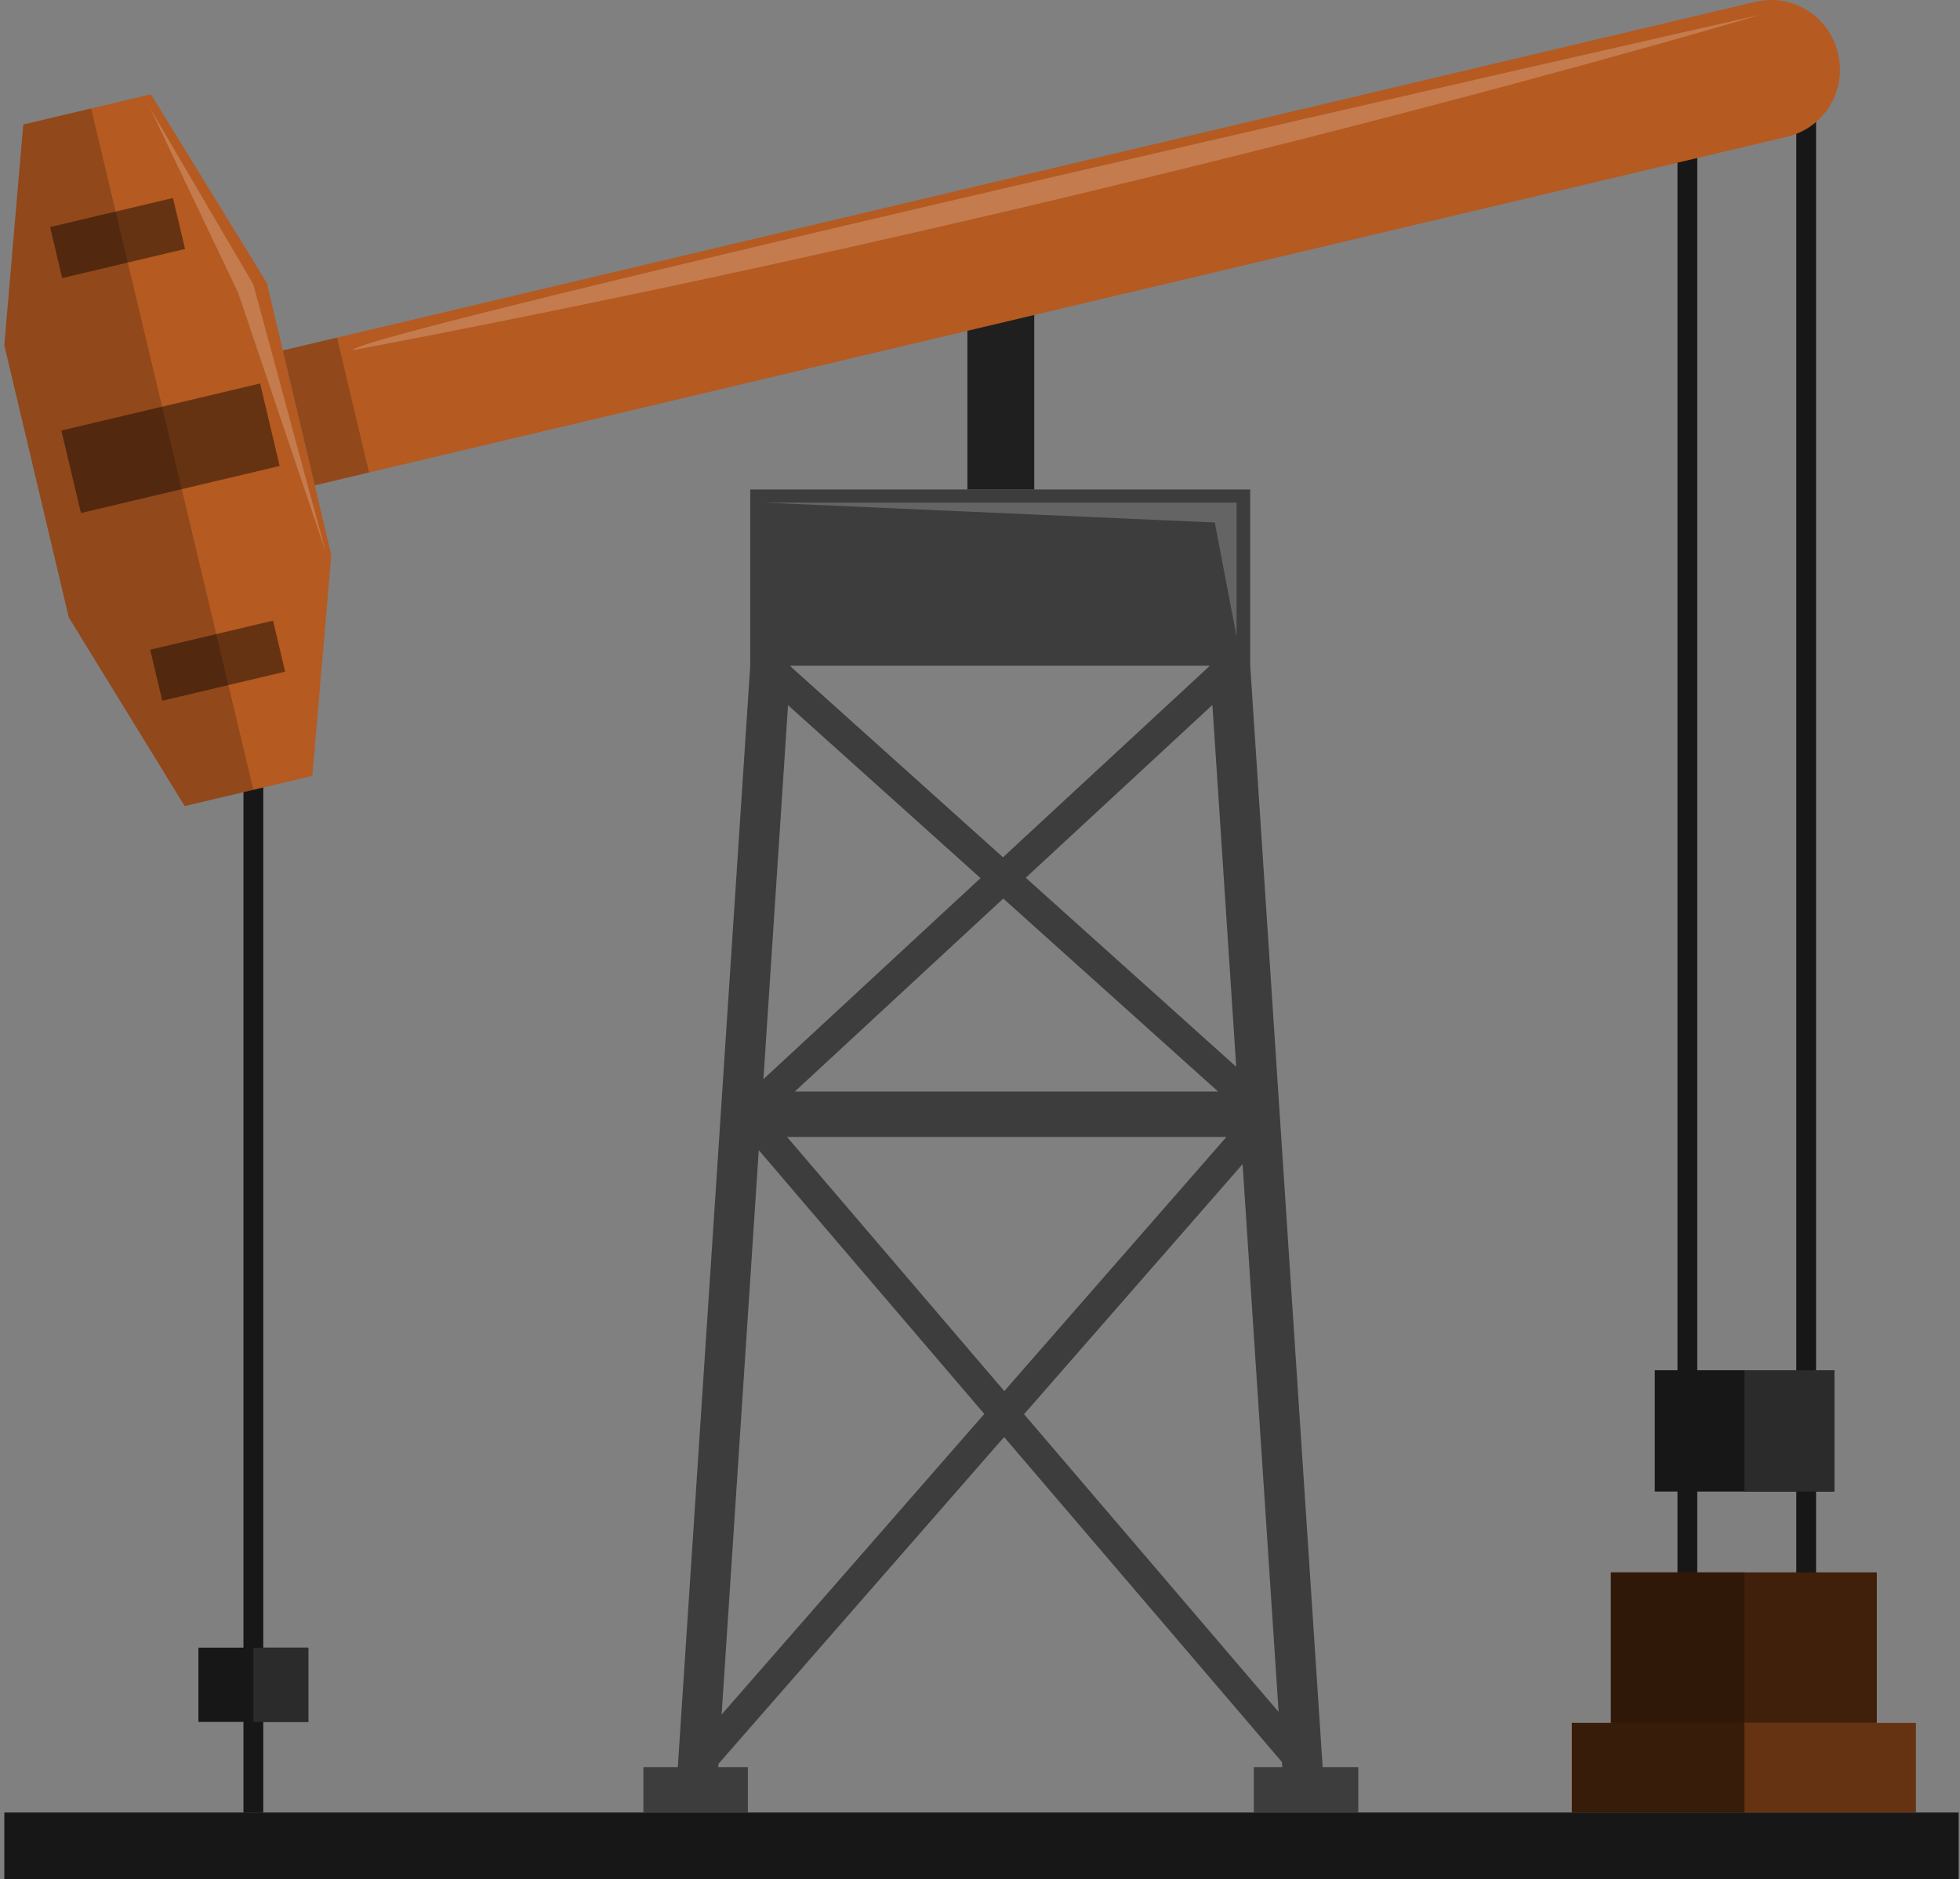 <svg width="219" height="210" viewBox="0 0 219 210" fill="none" xmlns="http://www.w3.org/2000/svg">
<rect x="0" y="0" width="219" height="210" fill="#808080" stroke="none"/>
<g clip-path="url(#clip0_9_11884)">
<path d="M189.643 7.097H187.431V184.795H189.643V7.097Z" fill="#171717"/>
<path d="M202.918 7.65H200.706V185.348H202.918V7.65Z" fill="#171717"/>
<path d="M29.415 82.587H27.202V202.546H29.415V82.587Z" fill="#171717"/>
<path d="M218.851 202.546H0.483V210H218.851V202.546Z" fill="#171717"/>
<path d="M147.786 197.475L139.693 74.389V54.695H83.827V74.389L75.734 197.475H71.887V202.549H83.564V197.475H80.248L80.272 197.116L112.194 160.59L143.24 196.907L143.277 197.472H140.093V202.546H151.77V197.472H147.788L147.786 197.475ZM138.127 119.212L114.613 98.087L135.467 78.777L138.127 119.212ZM136.108 121.982H88.805L112.1 100.413L136.108 121.982ZM88.338 74.389H135.177V74.404L112.069 95.801L88.331 74.475L88.338 74.389ZM88.048 78.804L109.559 98.129L85.302 120.591L88.051 78.807L88.048 78.804ZM80.631 191.592L84.779 128.526L109.981 158.009L80.631 191.592ZM87.938 127.054H137.033L112.214 155.452L87.938 127.054ZM114.421 158.036L138.84 130.095L142.864 191.309L114.421 158.036Z" fill="#3D3D3D"/>
<path d="M115.562 34.478H108.093V54.698H115.562V34.478Z" fill="#1F1F1F"/>
<path d="M196.116 0.209L31.603 39.164L35.172 54.236L199.686 15.279C203.806 14.303 206.355 10.173 205.379 6.053L205.345 5.903C204.369 1.782 200.236 -0.767 196.116 0.209Z" fill="#B55A21"/>
<path d="M16.865 10.537L2.602 13.914L0.483 38.574L7.683 68.986L20.636 90.078L34.899 86.701L37.018 62.038L29.818 31.629L16.865 10.537Z" fill="#B55A21"/>
<path opacity="0.2" d="M37.657 37.727L31.602 39.161L35.171 54.231L41.226 52.797L37.657 37.727Z" fill="black"/>
<path d="M30.509 69.356L16.783 72.606L18.133 78.306L31.859 75.056L30.509 69.356Z" fill="#663312"/>
<path d="M19.326 22.124L5.599 25.374L6.949 31.075L20.676 27.824L19.326 22.124Z" fill="#663312"/>
<path d="M29.065 42.852L6.86 48.11L9.043 57.329L31.248 52.072L29.065 42.852Z" fill="#663312"/>
<path opacity="0.2" d="M10.178 12.12L2.602 13.914L0.483 38.574L7.683 68.986L20.636 90.078L28.308 88.261L10.178 12.12Z" fill="black"/>
<path opacity="0.2" d="M39.455 39.134C127.02 22.513 196.75 1.635 196.75 1.635C196.75 1.635 38.24 37.512 39.455 39.134Z" fill="white"/>
<path opacity="0.2" d="M16.784 12.12L28.308 31.786L36.413 61.734L26.6 32.698L16.784 12.12Z" fill="white"/>
<path d="M214.074 192.534H175.631V202.549H214.074V192.534Z" fill="#663312"/>
<path d="M194.921 192.534H175.631V202.549H194.921V192.534Z" fill="#381C0A"/>
<path d="M209.706 175.714H179.997V192.534H209.706V175.714Z" fill="#40200B"/>
<path d="M194.921 175.714H179.997V192.534H194.921V175.714Z" fill="#301808"/>
<path d="M204.949 153.126H184.896V166.679H204.949V153.126Z" fill="#171717"/>
<path d="M204.946 153.126H194.921V166.679H204.946V153.126Z" fill="#2B2B2B"/>
<path d="M34.447 184.124H22.17V192.42H34.447V184.124Z" fill="#171717"/>
<path d="M34.447 184.124H28.308V192.42H34.447V184.124Z" fill="#2B2B2B"/>
<path opacity="0.2" d="M85.265 56.161H138.169V71.161L135.737 58.39L85.265 56.161Z" fill="white"/>
</g>
<defs>
<clipPath id="clip0_9_11884">
<rect width="218.368" height="210" fill="white" transform="translate(0.483)"/>
</clipPath>
</defs>
</svg>
